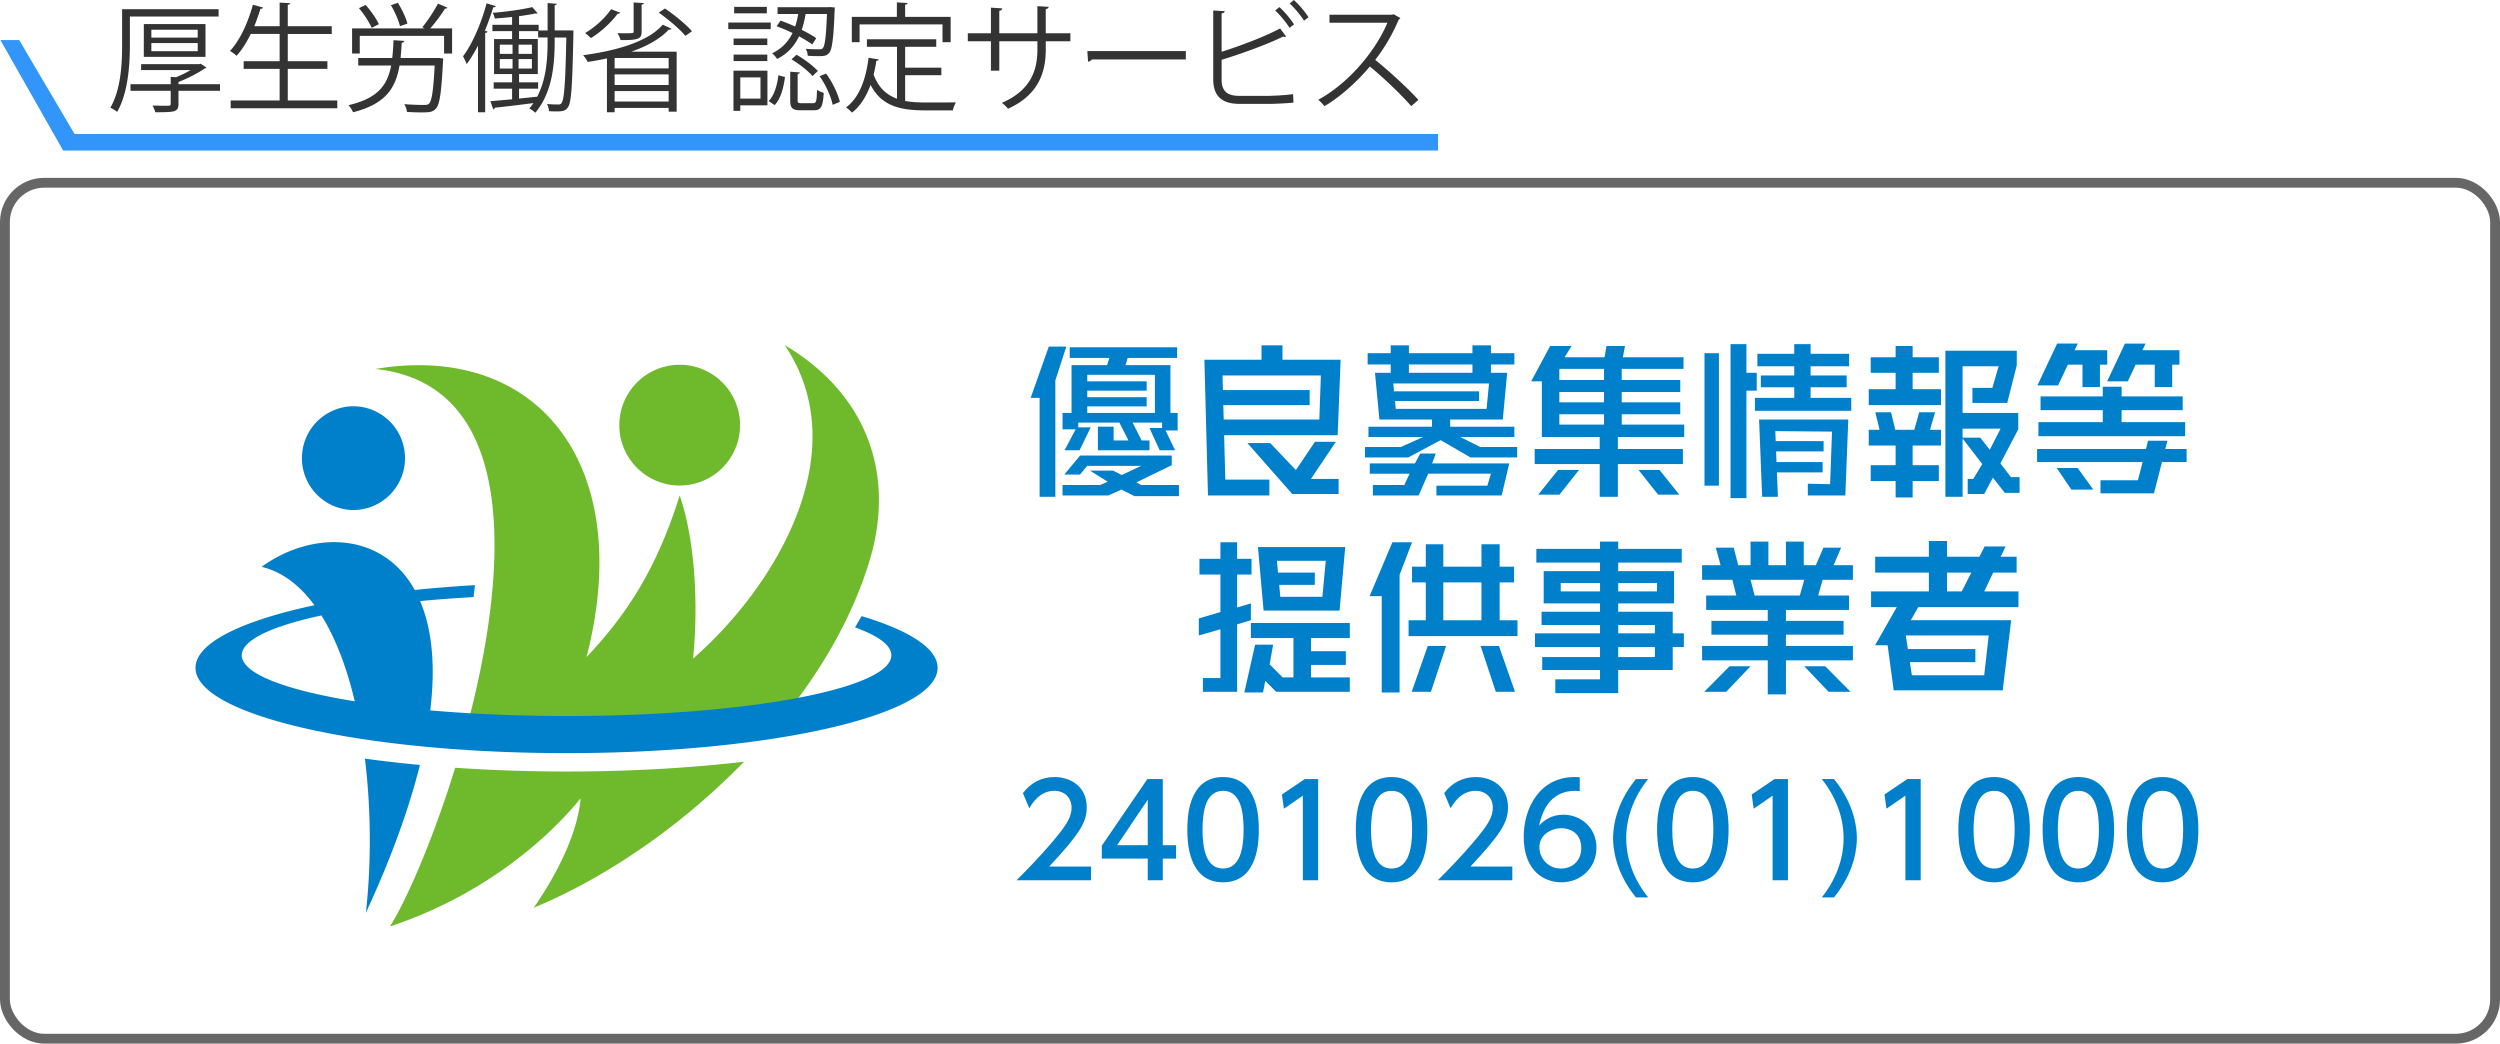 <svg xmlns="http://www.w3.org/2000/svg" id="a" width="254.238" height="106.131"><defs><style>.d{fill:#333}.f{fill:#0080cb}</style></defs><path d="M46.291 78.079c-2.276 7.372-4.992 13.553-6.639 16.14 9.995-3.306 16.502-9.441 19.393-13.03-.234 2.882-1.781 6.809-4.766 11.123 7.343-3.043 15.035-8.319 21.388-14.85-5.42.636-11.548.998-18.051.998-3.939 0-7.733-.137-11.324-.382Zm33.506-42.985c7.268 10.757-.778 24.411-9.318 31.888.535-5.199.267-11.852-1.357-16.603-2.468 7.876-5.641 12.354-9.482 16.457 5.029-19.383-4.817-32.096-21.474-29.316 14.847 1.59 13.53 20.782 9.248 36.662 3.229.186 6.644.292 10.202.292 8.375 0 16.02-.561 22.026-1.482 4.016-4.982 7.174-10.489 8.851-16.192 2.533-8.617-.33-16.747-8.696-21.707ZM69.122 49.376a6.14 6.14 0 1 0-.001-12.28 6.14 6.14 0 0 0 .001 12.28Z" style="fill:#6fb92c"/><path d="M37.208 92.828c2.659-5.75 4.425-10.734 5.495-15.039a125.082 125.082 0 0 1-5.592-.638c.641 5.224.646 10.77.097 15.677ZM35.91 51.869a5.278 5.278 0 1 0 0-10.557 5.279 5.279 0 0 0 0 10.557ZM87.62 62.655l-.666 1.147c2.353.85 3.69 1.813 3.69 2.836 0 3.411-14.787 6.177-33.027 6.177-4.953 0-9.647-.205-13.864-.571.587-4.776.114-8.431-1.029-11.118 1.73-.164 3.545-.301 5.433-.406l.147-1.215c-2.12.124-4.167.29-6.127.492-3.317-5.977-10.457-6.055-15.575-2.352 2.122.507 3.903 1.903 5.378 3.904-7.439 1.585-12.098 3.849-12.098 6.365 0 4.792 16.894 8.676 37.734 8.676s37.734-3.884 37.734-8.676c0-1.978-2.884-3.8-7.73-5.259Zm-63.031 3.983c0-1.55 3.056-2.965 8.097-4.049 1.474 2.36 2.596 5.374 3.392 8.73-7.031-1.133-11.489-2.809-11.489-4.681ZM106.656 35.249l-1.845 5.213h.912v10.059h1.599V38.697l1.116-3.448h-1.782zM115.566 49.056l3.597-1.749v-.983h-9.323l-1.602 1.932h1.599l.733-.882h5.479l-1.965.932-.9-.449h-2.341l1.809 1.132-.775.333h-3.822v1.066h4.667l1.328-.599 1.322.666h4.524v-1.133h-3.833l-.497-.266zM135.853 44.926h-2.128l-1.939 2.878-2.612-2.745h-2.315l4.559 5.179h4.712v-1.532h-2.816l2.539-3.78zM146.01 46.125h-1.582l-.533.999h-4.597v1.049h4.047l-.535 1.149h-3.195v1.066h4.65l.979-2.215h6.378l-.367 1.216h-5.179v.999h6.633l.778-3.264h-7.844l.367-.999zM164.922 42.128h5.953v-1.216h-5.953v-1.049h5.953v-1.216h-5.953v-1.132h6.286v-1.182h-6.169l.217-1.149h-1.882l-.2 1.149h-4.062l.707-1.149h-2.173l-1.935 3.597h1.086v5.662h5.885v1.216h-6.612v1.532h6.612v3.331h1.849v-3.331h6.612v-1.532h-6.612v-1.216h6.745v-1.266h-6.352v-1.049Zm-6.344-4.53.033-.083h4.512v1.132h-4.545v-1.049Zm0 2.265h4.545v1.049h-4.545v-1.049Zm0 2.265h4.545v1.049h-4.545v-1.049Z" class="f"/><path d="M156.431 50.305h2.158l1.991-2.515h-2.132l-2.017 2.515zM166.63 47.79l1.991 2.515h2.158l-2.017-2.515h-2.132zM178.652 37.914h-1.049V35h-1.616v15.655h1.616V39.729h1.049v-1.815z" class="f"/><path d="M184.131 39.38h3.664v-1.199h-3.664v-.933h3.914v-1.266h-3.914V35h-1.665v.982h-3.747v1.266h3.747v.933h-3.398v1.199h3.398v1.082h-3.997v1.316h9.792v-1.316h-4.13V39.38zM173.339 35.916h1.466v13.473h-1.466zM196.788 41.928h-1.615l-.5 1.782h-1.932l-.433-1.782h-1.598l.433 1.782h-1.1v1.599h2.732v1.998h-2.532v1.616h2.532v1.665h1.732v-1.665h2.664v-1.616h-2.664v-1.998h2.881V43.71h-1.116l.516-1.782zM203.433 47.124l1.815-3.464v-1.665h-5.662v-4.746h3.664l-.638 2.198h-2.027v1.532h3.541l.972-3.838v-1.475h-7.261v14.856h1.749v-5.929l1.999 2.598-.913 1.516h-.569v1.532h1.677l.888-1.665 1.214 1.549h1.501v-1.599h-.882l-1.067-1.399Zm-1.082-1.382-.966-1.232h-1.799v-.916h3.864l-1.099 2.148ZM194.507 37.914h2.664v-1.582h-2.664v-1.149h-1.732v1.149h-2.532v1.582h2.532v1.666h-2.732v1.615h7.345V39.58h-2.881v-1.666zM210.292 37.082h1.488v2.279h1.773v-2.279h.739v-1.466h-3.311l.319-.677h-2.1l-2.004 4.257h2.101l.995-2.114zM221.97 41.711v-1.399h-6.212v-.982h-1.916v.982h-6.328v1.399h6.328v1.216h-6.545v1.432h14.922v-1.432h-6.461v-1.216h6.212zM209.16 47.596l1.486 2.193h2.232l-1.586-2.193h-2.132zM112.585 37.131h-3.614v4.863h-.916v1.665h1.332l-1.127 2.132h1.529l1.13-2.332h-1.266v-.483h4.181l.928 1.815h-1.512v-1.399h-1.599v2.398h5.246v-.999h-.799l-.917-1.815h2.998v.55h-1.282l1.032 2.265h1.574l-.975-2.015h1.232v-1.782h-.733v-4.863h-4.563l.217-.733h5.03v-1.083h-10.925v1.083h4.03l-.233.733Zm4.863.983v3.88h-6.878v-.666h6.041v-.933h-6.041v-.666h6.041v-.949h-6.041v-.666h6.878ZM148.508 44.443h5.496v-1.049h-6.528v-.733h5.35l.446-4.746h-1.649v-.849h2.382v-1.149h-2.382v-.799h-1.882v.799h-6.462v-.799h-1.849v.799h-2.348v1.149h2.348v.849h-1.599l.446 4.746h5.35v.733h-6.462v1.049h5.562l-2.276 1.016h-3.636v1.066h4.387l3.308-1.765 3.036 1.765h4.742v-1.066h-3.749l-2.03-1.016Zm-5.229-7.378h6.462v.849h-6.462v-.849Zm-1.336 4.513-.077-.799h8.553v-.983h-8.648l-.077-.799h9.733l-.25 2.581h-9.234ZM179.202 50.521h1.602l-.098-2.481h4.647v-1.049h-4.689l-.042-1.083h4.831v-1.049h-4.873l-.04-1.016 5.768.05-.195 5.346-2.265-.05v1.199h3.814l.301-7.727h-9.072l.311 7.86z" class="f"/><path d="M220.419 44.821h-1.973l-.214.837h-11.068v1.333h10.727l-.474 1.848h-3.808v1.333h5.439l.816-3.181h2.505v-1.333h-2.164l.214-.837zM130.422 35.116h-2.132v1.466h-5.809l.363 13.806h6.245v-1.615h-4.481l-.119-4.513h11.545l.3-7.678h-5.912v-1.466Zm3.905 3.065-.159 4.48h-9.722l-.043-1.462h8.784v-1.532h-8.824l-.035-1.485h9.998ZM216.386 38.782l.801-1.7h1.941v2.279h1.773v-2.279h.739v-1.466h-3.762l.319-.677h-2.1l-1.811 3.843h2.1zM110.955 88.118v1.402h-7.579c1.129-1.129 2.323-2.349 3.647-3.906 1.57-1.842 1.947-2.608 1.947-3.478 0-1.012-.701-1.713-1.752-1.713-1.531 0-2.297 1.363-2.543 1.778l-.649-1.544c.804-1.064 1.895-1.635 3.232-1.635 1.466 0 3.257.844 3.257 3.076 0 1.466-.61 2.595-3.815 6.021h4.257ZM116.72 89.52v-2.206h-4.672v-1.311l4.633-6.774h1.57v6.723h1.35v1.363h-1.35v2.206h-1.531Zm-3.115-3.569h3.114v-4.62l-3.114 4.62ZM120.746 84.368c0-.999 0-5.347 3.634-5.347s3.634 4.36 3.634 5.347c0 .999 0 5.36-3.634 5.36s-3.634-4.36-3.634-5.36Zm5.723 0c0-1.985-.376-3.945-2.09-3.945s-2.089 1.972-2.089 3.945c0 2.09.428 3.959 2.089 3.959 1.713 0 2.09-1.999 2.09-3.959ZM132.688 79.228h1.363V89.52h-1.558v-8.604l-1.921 1.324-.207-1.441 2.323-1.571ZM137.882 84.368c0-.999 0-5.347 3.634-5.347s3.634 4.36 3.634 5.347c0 .999 0 5.36-3.634 5.36s-3.634-4.36-3.634-5.36Zm5.724 0c0-1.985-.376-3.945-2.09-3.945s-2.09 1.972-2.09 3.945c0 2.09.428 3.959 2.09 3.959 1.713 0 2.09-1.999 2.09-3.959ZM153.796 88.118v1.402h-7.579c1.129-1.129 2.323-2.349 3.647-3.906 1.57-1.842 1.947-2.608 1.947-3.478 0-1.012-.701-1.713-1.752-1.713-1.531 0-2.297 1.363-2.543 1.778l-.649-1.544c.804-1.064 1.895-1.635 3.232-1.635 1.466 0 3.257.844 3.257 3.076 0 1.466-.61 2.595-3.815 6.021h4.257ZM160.651 80.449c-.299-.013-.325-.026-.454-.026-2.18 0-3.258 1.518-3.673 3.53.52-.571 1.298-1.103 2.466-1.103 1.726 0 3.361 1.272 3.361 3.361 0 2.05-1.596 3.517-3.569 3.517-1.648 0-3.828-1.051-3.828-4.646 0-2.842 1.583-6.061 5.178-6.061.182 0 .299 0 .52.026v1.402Zm-1.869 3.776c-.999 0-2.232.636-2.232 1.934 0 1.077.844 2.168 2.193 2.168 1.337 0 2.064-.986 2.064-2.051 0-1.816-1.467-2.05-2.025-2.05ZM167.61 79.228c-1.389 1.713-2.232 3.816-2.232 6.009 0 2.206.844 4.309 2.232 6.021h-1.246c-2.206-2.712-2.323-5.256-2.323-6.021 0-.727.104-3.283 2.323-6.009h1.246ZM168.519 84.368c0-.999 0-5.347 3.634-5.347s3.634 4.36 3.634 5.347c0 .999 0 5.36-3.634 5.36s-3.634-4.36-3.634-5.36Zm5.724 0c0-1.985-.376-3.945-2.09-3.945s-2.09 1.972-2.09 3.945c0 2.09.428 3.959 2.09 3.959 1.713 0 2.09-1.999 2.09-3.959ZM180.462 79.228h1.363V89.52h-1.558v-8.604l-1.921 1.324-.207-1.441 2.323-1.571ZM186.512 79.228c2.219 2.726 2.323 5.282 2.323 6.009 0 .765-.117 3.309-2.323 6.021h-1.246c1.376-1.713 2.219-3.815 2.219-6.021 0-2.193-.844-4.296-2.219-6.009h1.246ZM193.963 79.228h1.363V89.52h-1.558v-8.604l-1.921 1.324-.207-1.441 2.323-1.571ZM199.157 84.368c0-.999 0-5.347 3.634-5.347s3.634 4.36 3.634 5.347c0 .999 0 5.36-3.634 5.36s-3.634-4.36-3.634-5.36Zm5.723 0c0-1.985-.376-3.945-2.09-3.945s-2.09 1.972-2.09 3.945c0 2.09.428 3.959 2.09 3.959 1.713 0 2.09-1.999 2.09-3.959ZM207.725 84.368c0-.999 0-5.347 3.634-5.347s3.634 4.36 3.634 5.347c0 .999 0 5.36-3.634 5.36s-3.634-4.36-3.634-5.36Zm5.723 0c0-1.985-.376-3.945-2.09-3.945s-2.09 1.972-2.09 3.945c0 2.09.428 3.959 2.09 3.959 1.713 0 2.09-1.999 2.09-3.959ZM216.293 84.368c0-.999 0-5.347 3.634-5.347s3.634 4.36 3.634 5.347c0 .999 0 5.36-3.634 5.36s-3.634-4.36-3.634-5.36Zm5.724 0c0-1.985-.376-3.945-2.09-3.945s-2.09 1.972-2.09 3.945c0 2.09.428 3.959 2.09 3.959 1.713 0 2.09-1.999 2.09-3.959ZM127.209 61.36l-1.399.416v-3.347h1.466V56.83h-1.466v-1.682h-1.699v1.682h-2.131v1.599h2.131v3.813l-2.198.65v1.732l2.198-.633v4.963h-1.782v1.399h3.481v-6.862l1.399-.416V61.36zM127.209 64.89h4.33v3.997h-1.104l-1.319-1.324.358-2.006h-1.835l-1.096 4.863h1.898l.234-1.165 1.104 1.098h7.489v-1.466h-3.947v-1.265h3.547v-1.399h-3.547V64.89h3.947v-1.532h-10.059v1.532zM152.507 59.228h1.466v-1.599h-1.466v-2.282h-1.849v2.282h-3.88v-2.282h-1.782v2.282h-1.399v1.599h1.399v3.847h-1.749v1.615h11.075v-1.615h-1.815v-3.847Zm-1.849 3.847h-3.88v-3.847h3.88v3.847ZM143.565 70.353h1.953l1.543-4.663h-1.865l-1.631 4.663zM150.573 65.69l1.543 4.663h1.953l-1.631-4.663h-1.865zM141.598 55.148l-2.317 5.479h1.235v9.793h1.815V58.462l1.266-3.314h-1.999zM170.11 62.209h-5.546v-.849h5.679v-3.281h-5.679v-.866h6.462v-1.399h-6.462v-.733h-1.849v.733h-6.478v1.399h6.478v.866h-5.729v3.281h5.729v.849h-5.946v1.349h5.946v.849h-6.612v1.399h6.612v1.016h-5.879v1.316h5.879v.949h-4.547v1.399h6.395v-2.348h5.546v-2.332h1.132v-1.399h-1.132v-2.198Zm-5.546-2.914h3.947v.849h-3.947v-.849Zm-1.848.849h-3.997v-.849h3.997v.849Zm5.579 6.678h-3.731v-1.016h3.731v1.016Zm0-2.415h-3.731v-.849h3.731v.849ZM173.311 70.353h2.233l2.477-2.598h-2.132l-2.578 2.598zM183.483 67.755l2.478 2.598h2.232l-2.578-2.598h-2.132z" class="f"/><path d="M187.231 55.697h-1.799l-.766 1.782h-1.232v-2.398h-1.815v2.398h-1.782v-2.398h-1.815v2.398h-1.249l-.466-1.782h-1.815l.483 1.782h-1.882v1.482h3.081l.4 1.599h-3.064v1.466h6.262v1.116h-5.729v1.399h5.729v1.149h-6.678v1.466h6.678v3.464h1.849v-3.464h6.812V65.69h-6.812v-1.149h5.862v-1.399h-5.862v-1.116h6.412V60.56h-3.131l.45-1.599h3.081v-1.482h-1.965l.766-1.782Zm-4.197 4.863h-4.597l-.416-1.599h5.463l-.45 1.599ZM136.227 62.093l.576-6.462h-8.877l.576 6.462h7.724Zm-1.404-5.063-.344 3.664h-4.277l-.114-1.216h3.622v-1.249h-3.74l-.113-1.199h4.965ZM202.695 58.229h2.388v-1.615h-1.621l.496-1.044h-2.132l-.531 1.044h-3.288v-1.599h-1.849v1.599h-5.463v1.615h5.463v1.915h-5.879v1.599h2.615l-2.208 3.88h1.276l.62 4.58h11.085l.86-7.128h-10.209l.759-1.332h10.192v-1.599h-3.481l.909-1.915Zm-.452 6.395-.46 4.047h-7.354l-.204-1.332h6.661v-1.332h-6.865l-.212-1.382h8.434Zm-2.744-4.48h-1.493v-1.915h2.467l-.974 1.915Z" class="f"/><path d="M6.42 15.306.041 4.076h1.914l5.626 9.548H146.24v1.682H6.42z" style="fill:#3295f9"/><rect width="253.238" height="87.045" x=".5" y="18.586" rx="4" ry="4" style="fill:none;stroke:#666;stroke-miterlimit:10"/><path d="M22.229 1.679H13.21v2.806c0 2.003-.156 4.905-1.295 6.896a2.689 2.689 0 0 0-.696-.42c1.104-1.907 1.199-4.569 1.199-6.488V.936h9.811v.744Zm.144 6.884v.671h-4.222v1.319c0 .432-.096.636-.444.755-.348.096-.947.108-1.919.108-.036-.204-.168-.479-.276-.684.444.012.864.024 1.164.024.647 0 .684 0 .684-.216V9.233h-4.09v-.671h4.09v-.744l.54.036a10.816 10.816 0 0 0 1.487-.731H14.35v-.6h5.925l.132-.048.587.396c-.036.048-.12.084-.192.096-.66.468-1.715 1.007-2.65 1.367v.228h4.222Zm-1.476-2.782h-6.272V2.447h6.272v3.334Zm-5.504-2.759v.803h4.713v-.803h-4.713Zm0 1.355v.828h4.713v-.828h-4.713ZM29.263 10.218h5.038v.792H23.459v-.792h4.978V7.004h-3.658v-.779h3.658V3.454h-2.938c-.42.863-.912 1.643-1.439 2.219a4.901 4.901 0 0 0-.671-.492c.983-1.043 1.835-2.867 2.327-4.702l1.043.288c-.036.084-.12.132-.276.132-.18.588-.384 1.188-.624 1.763h2.579V.264l1.079.06c-.012.084-.084.144-.252.168v2.171h4.474v.792h-4.474v2.771h4.03v.779h-4.03v3.214ZM44.43 5.901l.18-.012c.372.048.42.06.468.06 0 .084-.012.18-.024.264-.168 3.227-.336 4.426-.731 4.833-.288.336-.6.384-1.439.384-.419 0-.959-.012-1.499-.048a1.846 1.846 0 0 0-.276-.792c.852.072 1.703.083 1.979.083.264 0 .408-.012.54-.132.276-.264.444-1.295.576-3.874H40.63c-.396 2.303-1.416 3.91-4.726 4.749a2.558 2.558 0 0 0-.468-.719c2.974-.696 3.958-2.015 4.342-4.03h-3.346v-.768h3.454c.072-.552.108-1.164.132-1.811l1.104.072c-.012.096-.108.168-.264.192-.036.54-.072 1.056-.12 1.547h3.694ZM45.509.779c-.06.084-.156.108-.252.096a16.82 16.82 0 0 1-1.5 2.015h2.219v2.555h-.815V3.646h-8.575v1.799h-.78V2.89h7.388l-.252-.12c.54-.636 1.211-1.667 1.595-2.399l.972.408ZM37.186.504c.528.6 1.104 1.415 1.343 1.955l-.731.372c-.228-.54-.78-1.392-1.295-2.003l.684-.324ZM40.46.288c.419.66.839 1.547.971 2.111l-.755.264c-.132-.564-.516-1.463-.923-2.135l.708-.24ZM48.61 4.642c-.36.695-.744 1.331-1.151 1.871a9.52 9.52 0 0 0-.372-.792c.947-1.247 1.847-3.322 2.398-5.385l.936.288c-.048.096-.144.132-.264.12-.24.803-.528 1.607-.852 2.387l.276.072c-.024.084-.084.132-.24.144v8.071h-.731V4.642Zm9.331-1.548.384.012c-.012.072-.012.18-.012.275-.108 5.361-.204 7.028-.552 7.52-.228.348-.479.432-1.199.432-.228 0-.479-.012-.731-.024a1.81 1.81 0 0 0-.204-.731c.504.048.972.048 1.199.048.468 0 .636-.468.768-6.812h-1.187v.372c0 2.363-.228 5.205-1.967 7.28a2.647 2.647 0 0 0-.612-.432c.156-.18.288-.36.419-.551-1.475.191-2.95.372-3.921.467-.024.096-.084.144-.168.168l-.288-.828c.612-.048 1.367-.12 2.207-.191v-1.08h-1.871v-.648h1.871v-.839h-1.835V3.97h1.835v-.804h-2.003v-.647h2.003v-.792c-.588.06-1.2.12-1.763.156a2.066 2.066 0 0 0-.204-.576c1.403-.12 3.059-.348 4.018-.587l.54.624a.203.203 0 0 1-.12.036c-.036 0-.06 0-.096-.012-.444.096-1.031.192-1.667.276v.875h1.991v.576h.912V.312l.936.072c-.012.072-.072.132-.216.144v2.566h1.535Zm-7.112 1.451v.936h1.295v-.936h-1.295Zm0 1.464v.959h1.295v-.959h-1.295Zm1.907-.528h1.355v-.936h-1.355v.936Zm0 1.487h1.355v-.959h-1.355v.959Zm1.894 2.866c.936-1.787 1.056-3.886 1.056-5.637v-.384h-.959v-.648h-1.943v.804h1.907v3.562h-1.907v.839h1.943v.648h-1.943v1.007l1.847-.192ZM61.725 5.937c-.647.144-1.295.264-1.955.36a3.896 3.896 0 0 0-.468-.684c3.238-.432 6.584-1.331 8.095-3.106l.9.42c-.048.072-.168.096-.288.084-.899.972-2.255 1.703-3.814 2.243h4.618v6.105h-.815v-.384h-5.493v.443h-.78V5.937Zm1.356-4.642c-.06.084-.144.108-.264.096-.684.923-1.751 1.895-2.723 2.483a6.23 6.23 0 0 0-.588-.516c.948-.551 2.003-1.475 2.639-2.422l.936.36Zm4.917 5.661V5.901h-5.493v1.055h5.493Zm-5.493.612v1.079h5.493V7.568h-5.493Zm0 2.758h5.493V9.259h-5.493v1.067ZM65.479.312c-.012.072-.072.132-.228.156v2.734c0 .432-.108.636-.444.744-.336.12-.875.132-1.703.132-.048-.228-.192-.516-.312-.708.288.012.552.012.78.012.864 0 .864-.012.864-.191V.252l1.043.06Zm4.222 3.334c-.551-.672-1.727-1.667-2.71-2.363l.636-.42c.983.672 2.171 1.643 2.747 2.315l-.672.468ZM78.38 2.291v.672h-4.318v-.672h4.318Zm-.336 4.893v3.526h-2.759v.564h-.695v-4.09h3.454Zm-.012-3.262v.66h-3.43v-.66h3.43Zm-3.43 2.29v-.66h3.43v.66h-3.43ZM77.984.695v.66h-3.322v-.66h3.322Zm-.647 7.173h-2.051v2.159h2.051V7.868Zm2.495-.036c-.144 1.043-.408 2.183-1.056 2.854l-.611-.408c.587-.588.875-1.643.995-2.626l.672.18Zm2.098-6.405a12.053 12.053 0 0 1-.396 1.607c.576.288 1.103.588 1.475.852l-.408.636c-.336-.252-.816-.54-1.343-.828-.432.912-1.104 1.739-2.231 2.303a2.52 2.52 0 0 0-.504-.576c1.032-.492 1.667-1.235 2.075-2.063a15.435 15.435 0 0 0-1.619-.684l.396-.576c.48.168.983.372 1.487.6.144-.419.24-.852.312-1.271h-2.099V.731h5.049l.348-.012.432.048c-.072.468-.072 4.042-.564 4.593-.288.348-.587.348-1.151.348-.3 0-.671-.012-1.043-.036-.012-.216-.084-.516-.216-.708.636.048.899.048 1.439.048.144 0 .228-.024.312-.12.204-.24.324-1.115.42-3.466H81.93Zm-.815 8.743c0 .276.048.324.396.324h1.176c.312 0 .372-.156.396-1.355.168.12.48.24.684.3-.072 1.427-.288 1.775-1.007 1.775h-1.343c-.852 0-1.056-.228-1.056-1.043V7.293l.984.072c-.012.072-.084.132-.228.156v2.65Zm1.511-2.434c-.432-.516-1.343-1.235-2.135-1.703l.516-.468c.779.456 1.715 1.139 2.159 1.655l-.54.516Zm2.051 2.926c-.156-.815-.696-2.027-1.332-2.915l.66-.264c.66.875 1.211 2.063 1.403 2.878l-.731.3ZM92.047 7.652v2.614c.636.12 1.331.156 2.087.156.419 0 2.53 0 3.082-.012a2.504 2.504 0 0 0-.312.815h-2.807c-2.579 0-4.45-.443-5.565-2.59-.432 1.175-1.043 2.159-1.883 2.818a3.804 3.804 0 0 0-.612-.528c1.319-.971 2.015-2.806 2.291-5.049l1.032.167c-.024.084-.096.144-.24.144-.072.48-.168.948-.276 1.403.503 1.343 1.319 2.063 2.375 2.447V4.76h-3.058v-.768h7.052v.768h-3.166v2.123h3.682v.768h-3.682Zm-4.629-5.17v1.811h-.792V1.715h4.581V.24l1.092.072c-.012.084-.084.144-.252.168v1.235h4.629v2.579h-.828V2.483h-8.431ZM108.856 4.198h-2.506v.828c0 2.291-.708 4.617-3.838 6.032a4.303 4.303 0 0 0-.624-.6c3.046-1.319 3.61-3.454 3.61-5.421v-.839h-3.874v2.986h-.852V4.198h-2.351v-.816h2.351V.779l1.151.072c-.012.12-.12.228-.3.252v2.278h3.874V.624l1.151.072c-.012.108-.108.204-.3.228v2.458h2.506v.816ZM110.578 5.193h10.015v.852h-9.559c-.072.12-.228.204-.384.228l-.072-1.08ZM128.982 9.75c.48-.012 1.763-.06 2.519-.18.012.264.024.6.048.863-.792.084-1.991.132-2.483.132h-2.999c-1.811 0-2.687-.792-2.687-2.506V1.067l1.176.072c-.024.12-.108.192-.324.216v3.91c1.835-.576 4.39-1.535 5.949-2.375l.612.828a.285.285 0 0 1-.144.036.415.415 0 0 1-.167-.036c-1.452.732-4.186 1.739-6.249 2.363v2.003c0 1.211.588 1.667 1.823 1.667h2.926ZM130.11.72c.552.492 1.151 1.235 1.487 1.763l-.456.348c-.335-.528-.959-1.308-1.463-1.763l.432-.348Zm1.475-.72a9.86 9.86 0 0 1 1.487 1.751l-.456.348a10.58 10.58 0 0 0-1.463-1.751l.432-.348ZM142.41 1.835a.248.248 0 0 1-.156.132 18.608 18.608 0 0 1-2.399 4.126c1.308 1.043 3.274 2.83 4.39 4.065l-.731.636c-1.056-1.223-2.986-3.046-4.21-4.03-1.055 1.283-2.878 3.034-4.617 4.03a4.483 4.483 0 0 0-.624-.647c3.322-1.823 5.949-5.229 7.028-7.832h-5.889V1.5h6.356l.156-.06.695.396Z" class="d"/></svg>